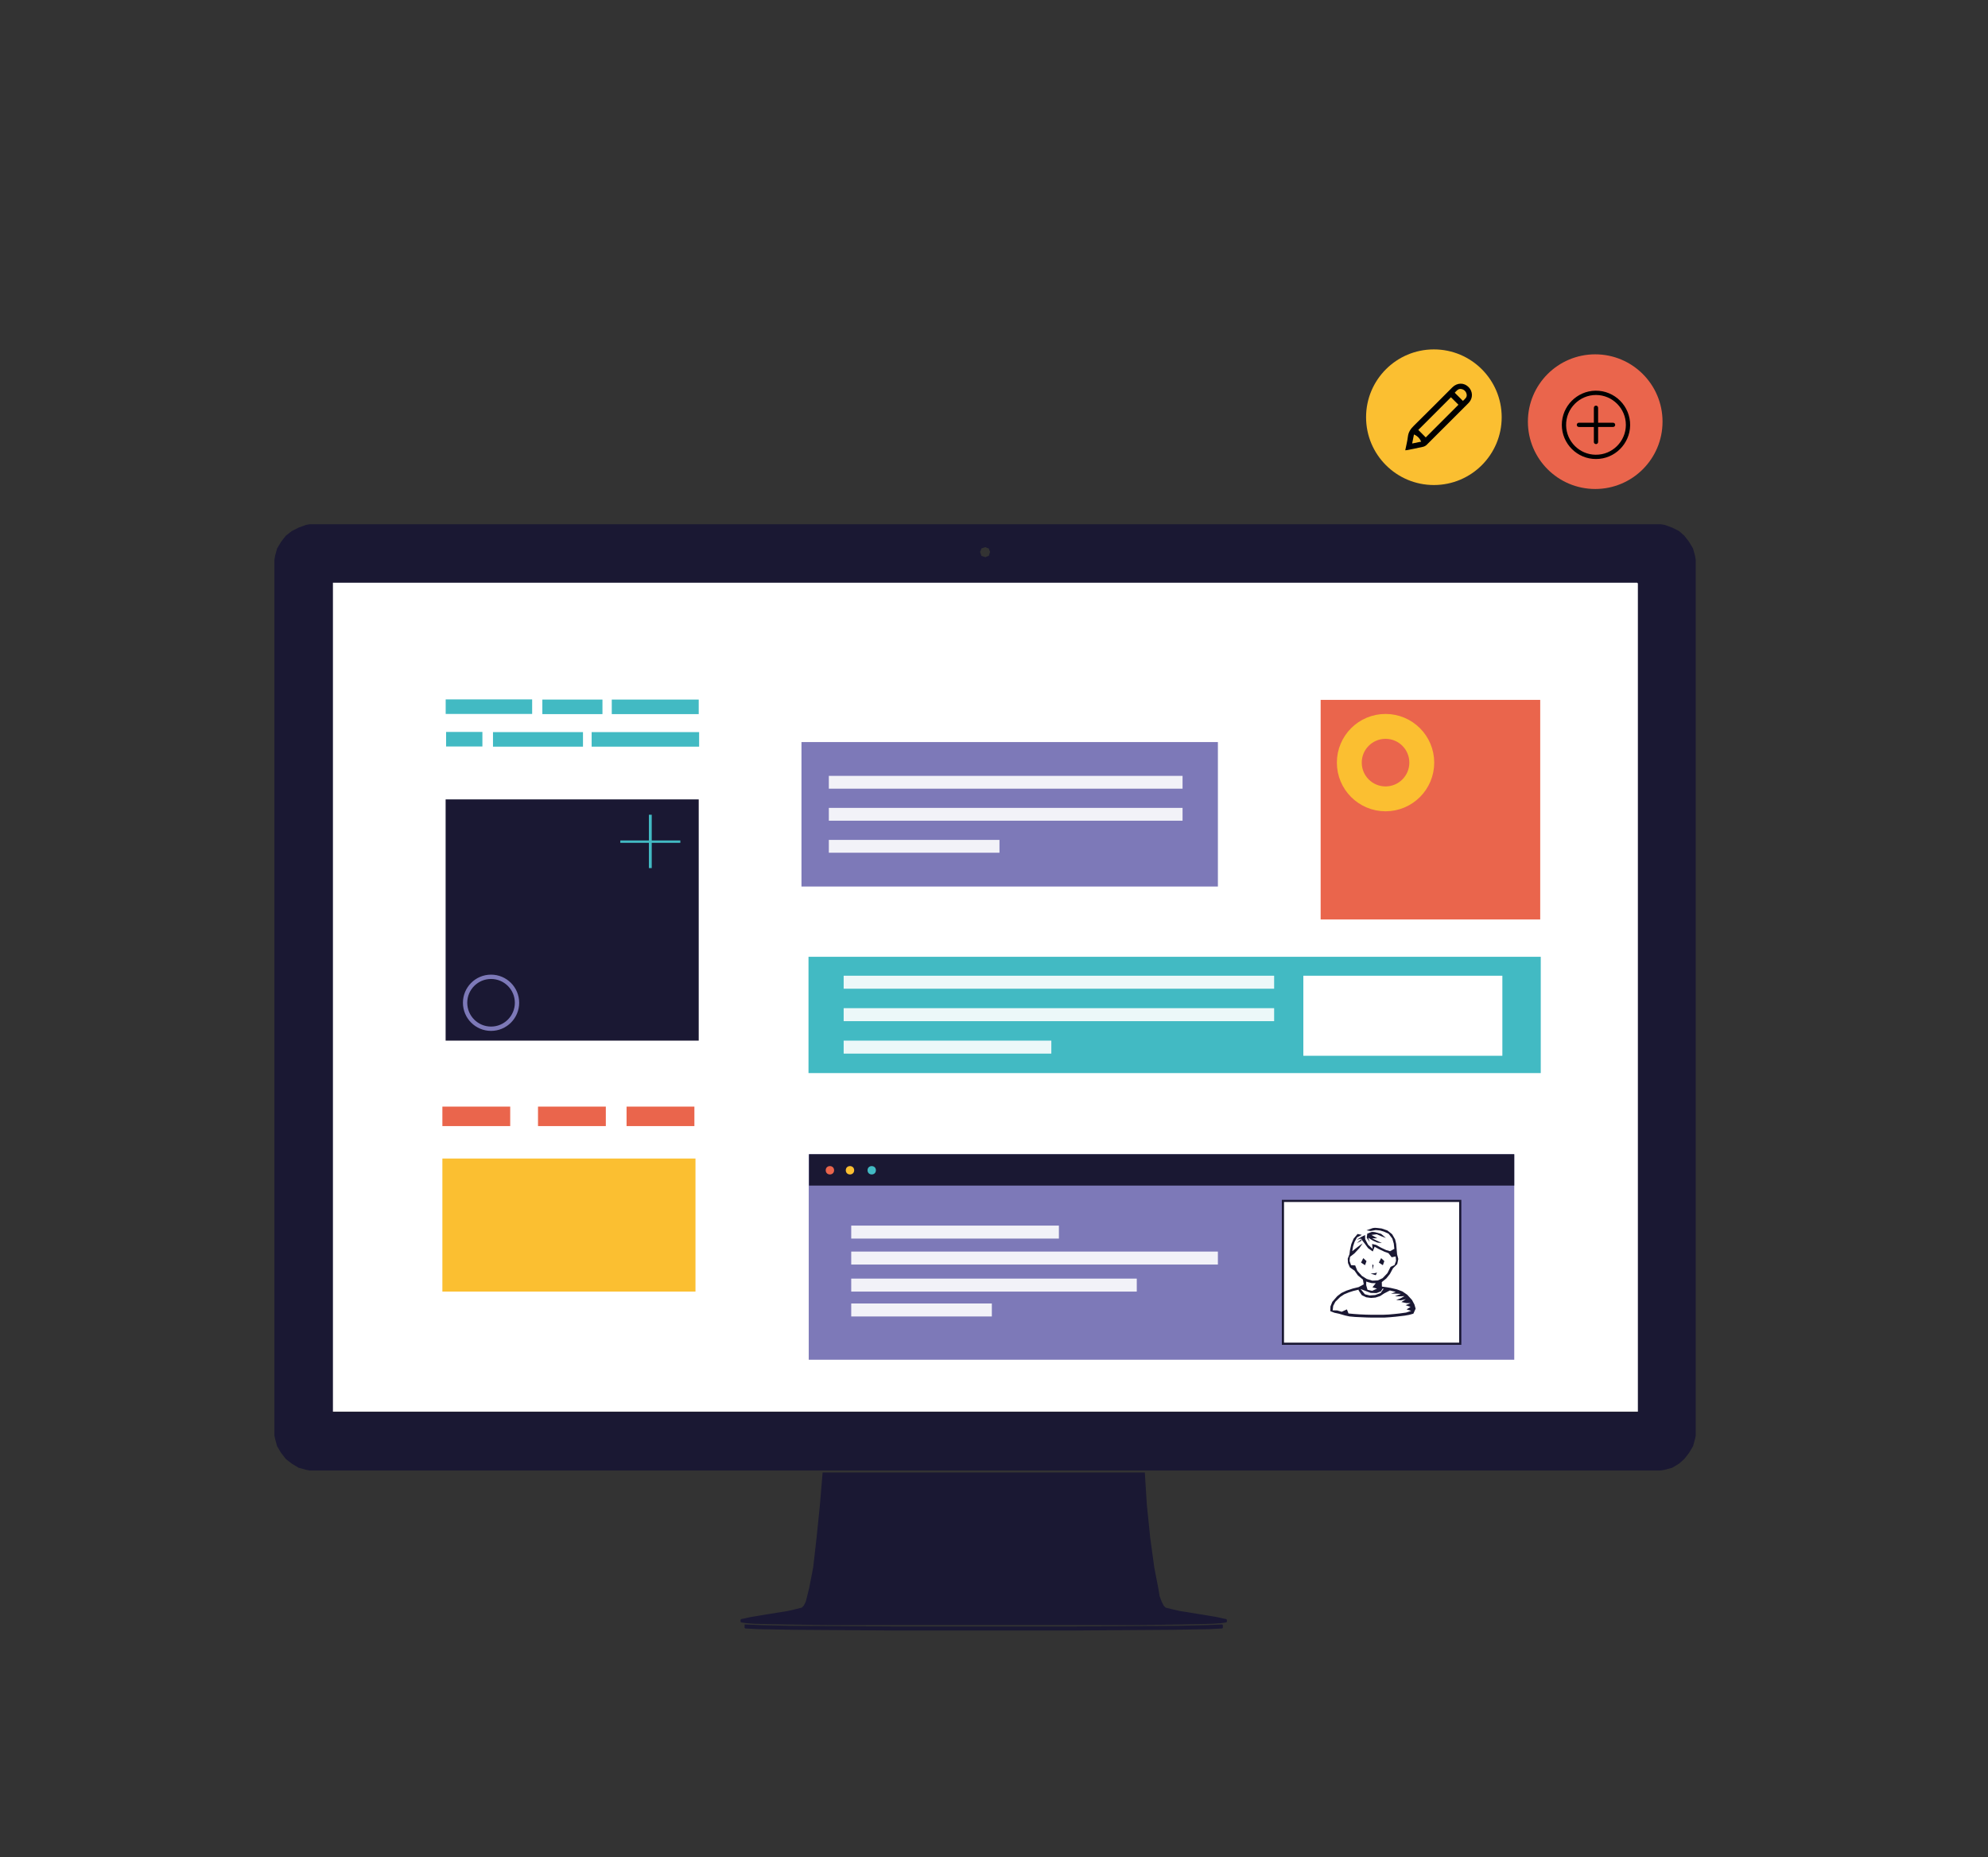 <?xml version="1.0" encoding="UTF-8"?> <svg xmlns="http://www.w3.org/2000/svg" id="a" viewBox="0 0 1838 1717"><rect x="0" y="0" width="1838" height="1717" fill="#333333" stroke="none"/><defs><style>.b{stroke:#fbbf31;stroke-width:23px;}.b,.c,.d{stroke-miterlimit:10;}.b,.d{fill:none;}.e{fill:#fbbf31;}.f,.c,.g{fill:#fff;}.h{fill:#ea654c;}.i{fill:#7d79b8;}.j{fill:#42bac3;}.k,.l{fill:#1a1833;}.c{stroke:#1a1833;stroke-width:2px;}.d{stroke:#7d79b8;stroke-width:4px;}.l{fill-rule:evenodd;}.g{opacity:.9;}</style></defs><rect class="f" x="276" y="530" width="1256" height="775"></rect><path class="k" d="M688.42,1501.71v3.1l.62,.62,11.81,.62,33.59,.62,90.8,.62h168.53l90.18-.62,34.21-.62,11.82-.62,.61-.62v-2.48l-.61-.62-14.31,.62-26.12,.62-95.15,.62h-169.77l-95.15-.62-26.12-.62-14.3-.62h-.62Zm72.14-140.5l-2.49,29.84-3.11,30.46-3.11,27.36-3.74,19.27-1.86,7.46-1.25,4.97-1.87,3.73-1.86,1.87-4.97,1.25-8.09,1.86-19.28,3.11-14.92,2.48-5.6,1.25-3.11,.62-.62,.62v1.87l.62,.61,4.35,.62,7.47,.62,27.37,.62,42.91,.62h284.2l42.29-.62,27.37-.62,8.09-.62,4.35-.62,.62-.61v-1.87l-.62-.62-3.11-.62-5.6-1.25-14.92-2.48-19.28-3.11-8.08-1.86-4.98-1.25-1.86-1.87-1.87-3.73-1.86-4.97-1.25-7.46-3.74-19.27-3.73-27.36-3.11-30.46-1.87-29.84h-297.89ZM286.04,484.64l-3.11,.62-6.84,2.48-6.21,3.11-5.6,4.35-4.36,5.6-3.73,6.22-1.86,6.83-.62,3.74v809.43l.62,3.11,1.86,6.83,3.73,6.22,4.36,5.6,5.6,4.35,6.21,3.74,6.84,1.86,3.11,.62H1535.45l3.73-.62,6.84-1.86,6.22-3.74,4.97-4.35,4.35-5.6,3.73-6.22,1.87-6.83,.62-3.11V517.59l-.62-3.74-1.87-6.83-3.73-6.22-4.35-5.6-4.97-4.35-6.22-3.11-6.84-2.48-3.73-.62H286.04Zm1227.64,54.09l.62,.62v765.91H307.81V538.73H1513.68Zm-602.62-32.95l1.25,.62,1.87,.62,.62,1.86,.61,1.25-.61,1.87-.62,1.86-1.87,.62-1.25,.62-1.86-.62-1.87-.62-.62-1.86-.62-1.87,.62-1.25,.62-1.86,1.87-.62,1.86-.62Z"></path><rect class="h" x="1221" y="647" width="203" height="203"></rect><circle class="b" cx="1281" cy="705" r="33.5"></circle><rect class="j" x="747.5" y="884.5" width="677" height="107.5"></rect><rect class="i" x="747.72" y="1067.09" width="652.28" height="189.91"></rect><rect class="k" x="748" y="1067" width="652" height="29"></rect><rect class="f" x="1205" y="902" width="184" height="74"></rect><rect class="g" x="780" y="902" width="398" height="12"></rect><rect class="g" x="780" y="932" width="398" height="12"></rect><rect class="g" x="780" y="962" width="192" height="12"></rect><rect class="g" x="787" y="1133" width="192" height="12"></rect><rect class="c" x="1186.13" y="1110.17" width="163.93" height="132.04"></rect><path class="l" d="M1271.15,1135.05l-1.97,.24-5.79,2.06,3.81,.61,4.68-.85,3.94,.36,3.69,1.09,4.31,1.94,3.45,4.5,1.35,4.62,.5,4.86-3.94,2.19-3.69-1.09-4.68-2.19-4.55-2.55-3.69-.85,.49,4.5-4.18-3.77-2.71-5.11-.13-3.89-3.81,1.94-3.81,2.43,3.69-1.09,3.45,4.38,3.32,4.5,4.31,3.04,1.72-4.38,3.69,2.06,5.42,2.55,3.69,1.34,2.95,3.77,3.69-.73,.37,4.01-1.36,3.89-3.69,1.7-2.95,5.84-4.43,4.62-4.43,2.07-5.04,.24-5.17-1.58-4.43-2.79-4.31-4.74-1.97-4.99-3.81-.24-1.36-3.89,.37-3.77,4.06-3.16,4.67-4.99,2.95-4.38-4.31,3.16-5.3,4.13,.74-4.38,1.36-4.13,2.34-4.26,4.43-2.31-3.94-.85-3.69,4.37-2.09,4.99-1.23,5.47-.49,3.89-1.6,4.13,.25,4.01,1.73,4.01,4.31,3.04,3.08,4.38,4.68,3.89,.74,4.38-4.68,2.55-5.41,1.33-5.91,1.95-4.68,2.19-3.81,2.92-4.55,5.23-1.73,4.26-.12,4.38,3.81,1.46,4.06,.85,5.91,1.7,3.94,.85,5.29,.48,5.41,.24,5.3,.24,5.29,.12h10.71l5.42-.36,5.29-.48,4.18-.49,4.06-.48,4.18-.73,3.94-1.09,2.09-4.62-1.11-3.89-2.22-4.14-4.43-4.86-4.43-3.04-5.17-1.95-5.79-1.33-3.69-.61-4.31-.61-.13-4.13,4.19-3.4,3.32-4.13,2.83-5.23,3.94-3.89,.98-4.74-1.11-4.26-.49-5.59-.37-4.14-.98-4.13-2.71-4.74-4.43-3.52-5.41-1.82-4.19-.49-1.97-.12Zm-15.02,57.17v.73l2.95,4.38,4.06,1.94,4.43,.61,4.19-.36,4.18-1.34,3.69-2.43,5.42-2.8,5.41,1.34-4.43,1.7,3.69-.12,5.54,.24-5.54,2.19,4.06,.12,4.8-.24-3.94,2.19-3.81,1.34,4.43,.36,4.55-1.09-4.18,2.67,4.8,.97h3.81l-4.67,1.94,4.55,1.58-3.69,2.31,4.31,1.34-4.68,1.58-6.16,.85-4.55,.49-5.29,.48-5.29,.24h-10.71l-5.42-.12-5.29-.24-5.3-.36-5.29-.49-1.48-3.77-4.8,2.19-4.18-1.21-4.18-.12,.49-4.13,1.97-3.77,4.56-4.5,3.69-2.43,4.43-1.82,3.81-1.22,5.04-1.21Zm22.28-1.09l.74,.36-2.71,3.89-5.04,1.82-5.17,.36-4.31-1.09-4.06-4.87,4.43,1.7,5.05,1.94,5.29,.12,4.06-1.58,1.73-2.67Zm-15.27-6.45l1.23,.49,3.81,.97,3.81,.12-3.08,3.77,4.18,1.21-4.43,2.07-4.31-.97-1.23-4.25v-3.41Zm9.97-8.27l-1.72,.48-4.19,.49,4.8,1.46,1.11-2.43Zm-4.06-7.54l-.24,.24,.12,4.62,.99-4.01-.87-.85Zm8-5.71l-.25,.12-1.97,3.89,3.69,2.43,1.36-3.77-2.83-2.67Zm-16.5,0l-.24,.12-1.97,3.89,3.69,2.43,1.36-3.77-2.83-2.67Zm-1.11-18.13l-.12,.12-4.92,4.01,3.81-1.82,1.23-2.31Zm9.6-6.2l-1.11,.13-3.81,1.46-.49,3.77,2.71,4.01-1.36-4.01,4.56,2.79,3.94,1.7,4.19,.48-5.42-2.55-3.69-1.82,4.8-.12-5.42-3.04,4.93-.61,4.18,1.82,4.31,1.58-4.43-3.77-5.67-1.58-2.22-.24Z"></path><rect class="g" x="787" y="1157" width="339" height="12"></rect><rect class="g" x="787" y="1182" width="264" height="12"></rect><rect class="g" x="787" y="1205" width="130" height="12"></rect><circle class="h" cx="767.29" cy="1081.85" r="3.87"></circle><circle class="e" cx="785.85" cy="1081.85" r="3.87"></circle><circle class="j" cx="805.95" cy="1081.85" r="3.87"></circle><rect class="e" x="409" y="1071" width="234" height="123"></rect><rect class="h" x="409" y="1023" width="62.71" height="18"></rect><rect class="h" x="497.41" y="1023" width="62.71" height="18"></rect><rect class="h" x="579.29" y="1023" width="62.71" height="18"></rect><rect class="k" x="412" y="739" width="234" height="223"></rect><rect class="j" x="412.06" y="646.55" width="79.94" height="13.45"></rect><rect class="j" x="501.43" y="646.71" width="55.57" height="13.45"></rect><rect class="j" x="565.61" y="646.71" width="80.39" height="13.45"></rect><rect class="j" x="412.43" y="676.63" width="33.57" height="13.45"></rect><rect class="j" x="455.79" y="676.79" width="83.21" height="13.45"></rect><rect class="j" x="547" y="676.79" width="99.37" height="13.45"></rect><circle class="d" cx="454" cy="927" r="24"></circle><rect class="j" x="573.5" y="776.95" width="55.5" height="2.2"></rect><rect class="j" x="599.93" y="753.17" width="2.64" height="49.33"></rect><rect class="i" x="741" y="686" width="385" height="133.54"></rect><rect class="g" x="766.3" y="717.25" width="327.03" height="11.84"></rect><rect class="g" x="766.3" y="746.85" width="327.03" height="11.84"></rect><rect class="g" x="766.3" y="776.45" width="157.76" height="11.84"></rect><circle class="e" cx="1325.69" cy="385.69" r="62.69"></circle><circle class="h" cx="1474.85" cy="389.8" r="62.24"></circle><g><path d="M1475.53,424.33c-17.36,.04-31.57-14.2-31.55-31.59,.02-17.38,14.1-31.3,31.05-31.57,17.84-.28,32.41,14.34,32.11,32.13-.28,16.98-14.23,31.08-31.61,31.03Zm-.28-3.96c15.45,.21,27.92-12.41,27.94-27.55,.02-15.23-12.4-27.63-27.54-27.68-15.25-.05-27.99,12.5-27.71,28.16,.27,14.81,12.38,26.95,27.31,27.08Z"></path><path d="M1473.6,394.73h-.48c-4.42,0-8.85,0-13.27,0-1.24,0-2.1-.9-2.04-2.13,.04-.91,.86-1.74,1.77-1.8,.19-.01,.37,0,.56,0,4.36,0,8.72,0,13.08,0h.38c0-.14,0-.26,0-.38,0-4.47,0-8.93,0-13.4,0-1.18,.84-2.03,1.99-2.03,1.11,0,1.95,.88,1.95,2.04,0,4.46,0,8.91,0,13.37v.39h.47c4.43,0,8.87,0,13.3,0,1.16,0,2.02,.83,2.02,1.96,0,1.12-.86,1.97-2.01,1.97-4.55,0-9.1,0-13.65,0-.03,0-.06,.01-.13,.03,0,.12,0,.24,0,.36,0,4.47,0,8.93,0,13.4,0,1.53-1.51,2.48-2.87,1.8-.71-.36-1.07-.96-1.07-1.77,0-4.49,0-8.97,0-13.46,0-.1,0-.2,0-.35Z"></path></g><path d="M1299.23,416.26c.86-4.36,1.94-8.45,2.42-12.6,.49-4.21,2.54-7.18,5.49-10.07,11.96-11.71,23.71-23.63,35.56-35.45,4.58-4.57,10.98-4.59,15.24-.14,3.8,3.97,3.93,9.99,.23,14.07-1.45,1.6-3.03,3.09-4.57,4.63-11.54,11.54-23.06,23.09-34.64,34.58-.87,.86-2.15,1.51-3.35,1.78-4.98,1.12-10,2.07-15.01,3.07-.34,.07-.7,.07-1.38,.13Zm42.24-49.01l-30.19,30.19,6.9,6.93c9.91-9.91,20.09-20.08,30.22-30.21-2.27-2.26-4.68-4.67-6.93-6.91Zm11.09,3.36c1.78-1.77,4.09-3.32,3.39-6.3-.57-2.45-2.27-4.16-4.77-4.66-2.97-.6-4.52,1.64-6.21,3.4l7.58,7.56Zm-45.28,31.01l-1.67,8.37c2.93-.6,5.58-1.14,8.36-1.71-1.41-3.13-3.47-5.25-6.7-6.66Z"></path></svg> 